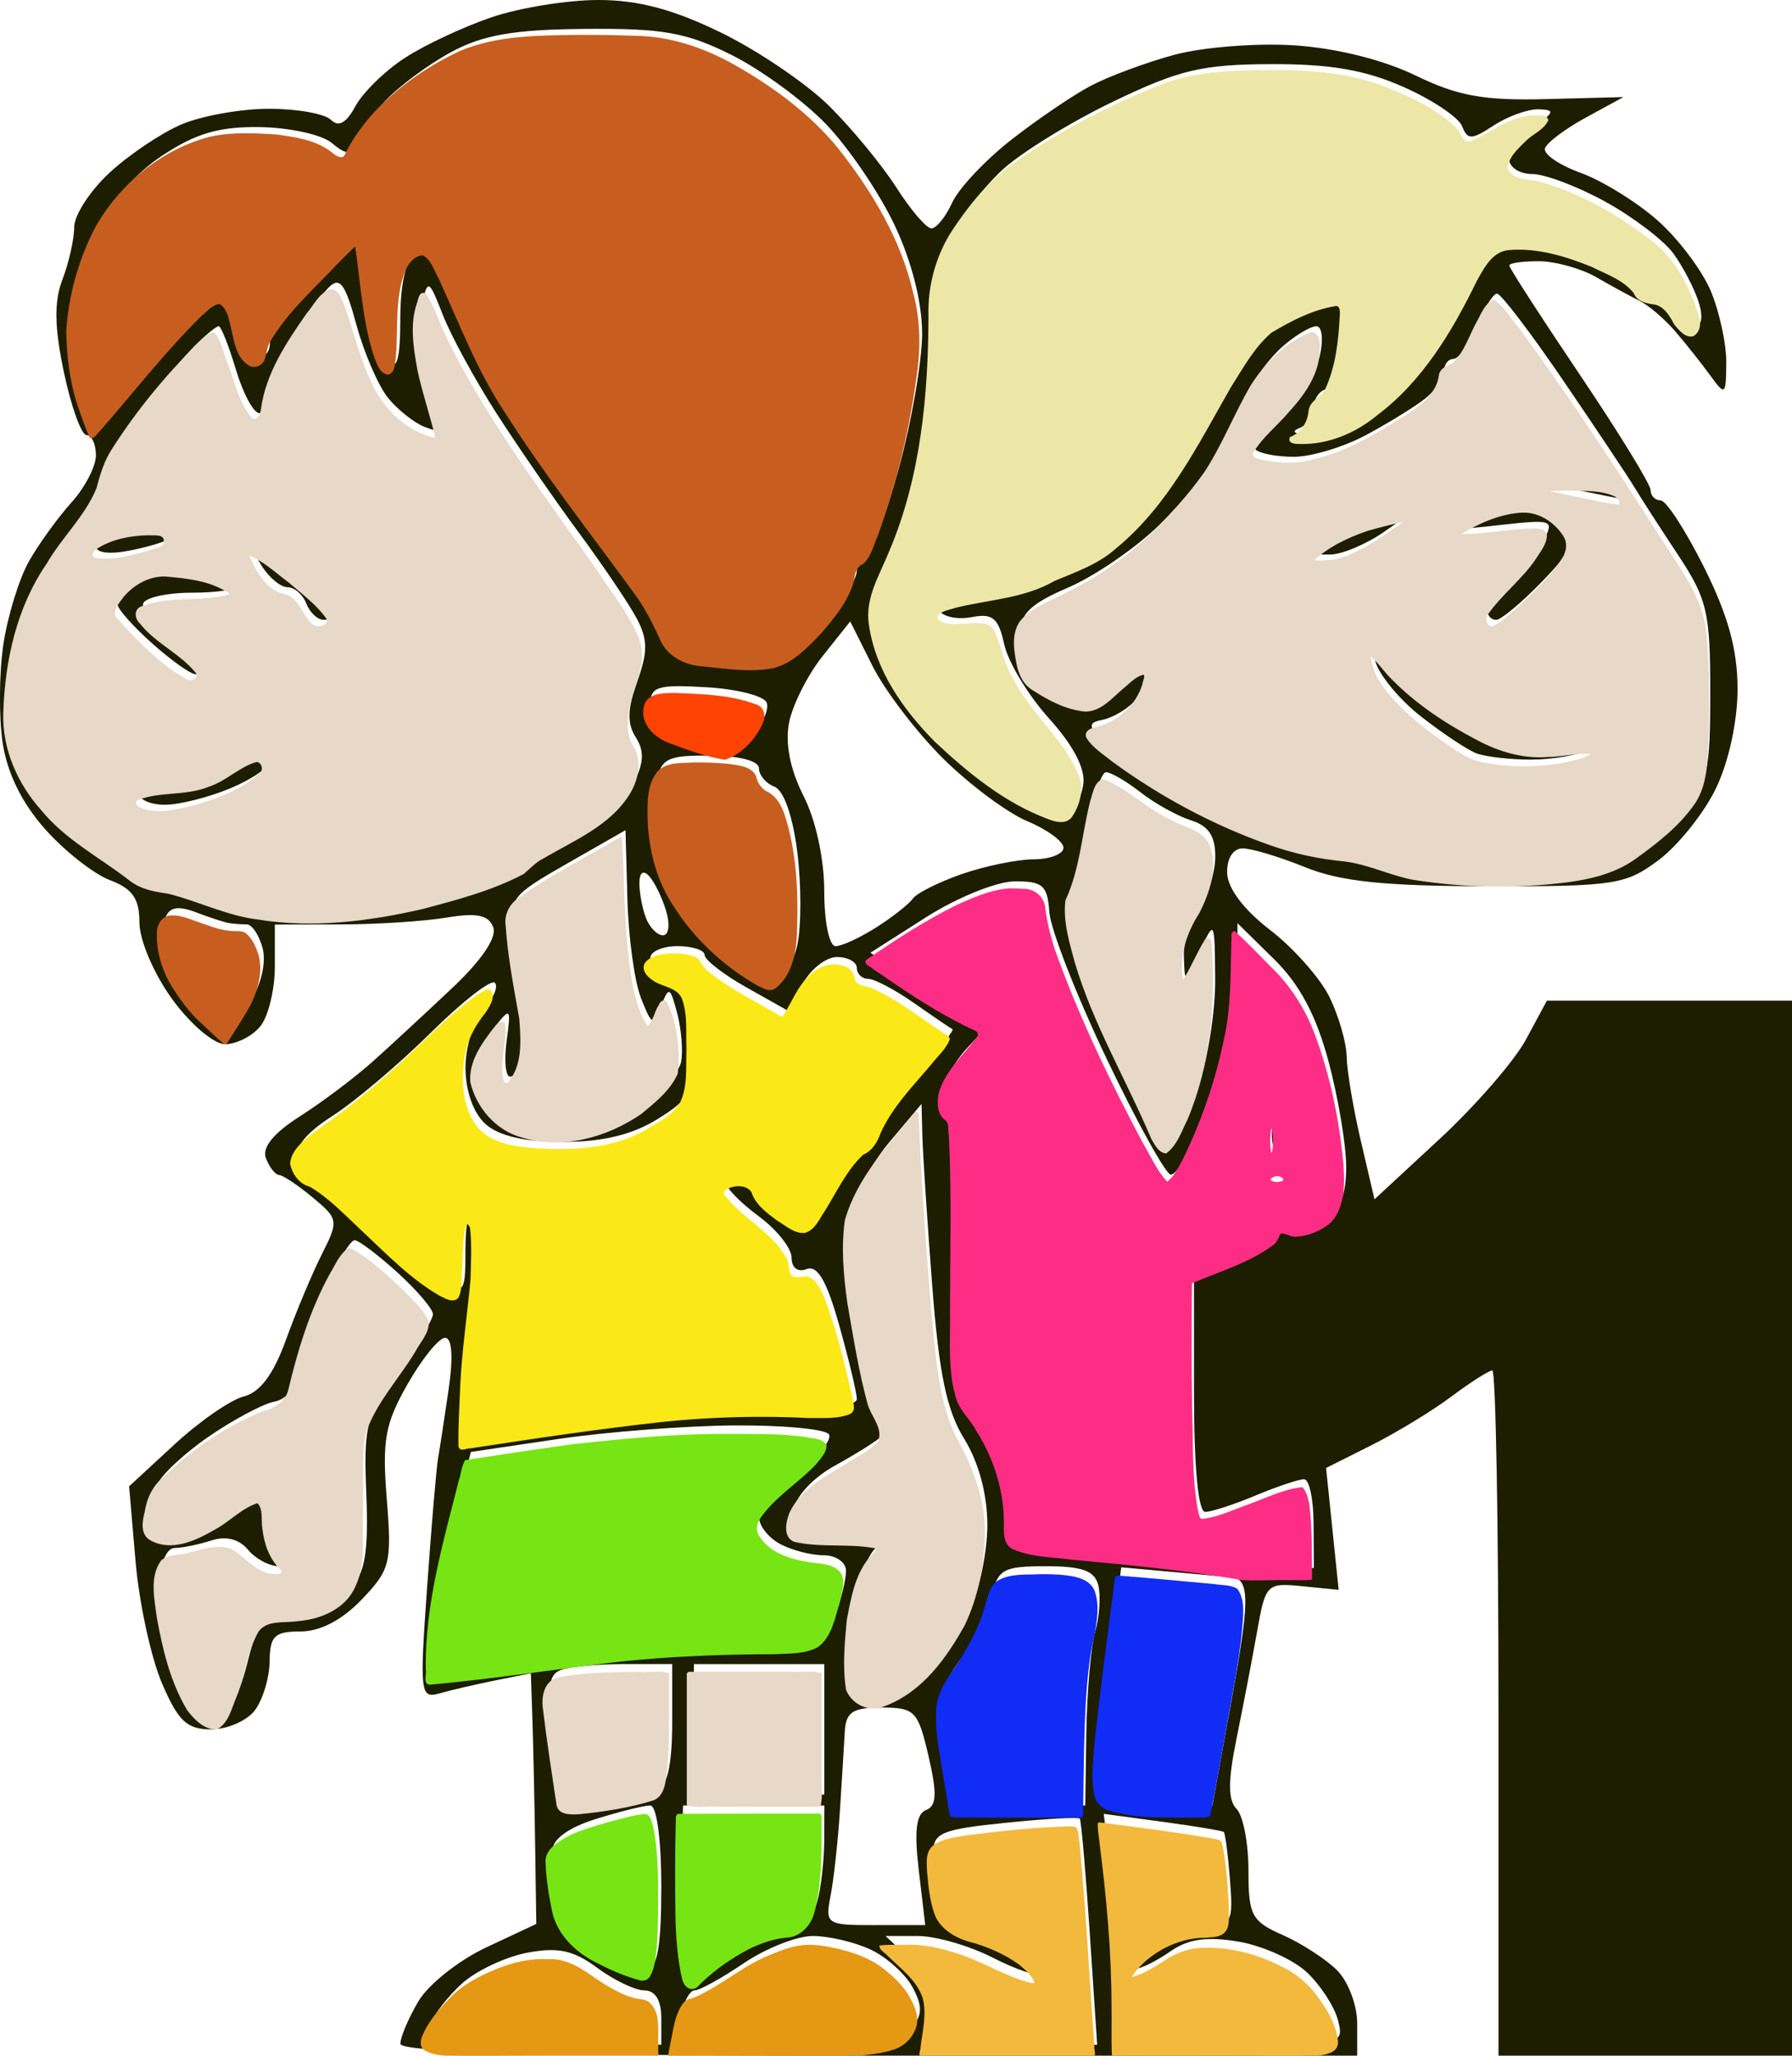 <?xml version="1.0" encoding="UTF-8" standalone="no"?>
<!-- Created with Inkscape (http://www.inkscape.org/) -->

<svg
   width="43.612mm"
   height="50.006mm"
   viewBox="0 0 43.612 50.006"
   version="1.1"
   id="svg5"
   xml:space="preserve"
   inkscape:version="1.2.1 (9c6d41e410, 2022-07-14)"
   sodipodi:docname="Mies en Moos 1.svg"
   xmlns:inkscape="http://www.inkscape.org/namespaces/inkscape"
   xmlns:sodipodi="http://sodipodi.sourceforge.net/DTD/sodipodi-0.dtd"
   xmlns="http://www.w3.org/2000/svg"
   xmlns:svg="http://www.w3.org/2000/svg"><sodipodi:namedview
     id="namedview7"
     pagecolor="#ffffff"
     bordercolor="#000000"
     borderopacity="0.25"
     inkscape:showpageshadow="2"
     inkscape:pageopacity="0.0"
     inkscape:pagecheckerboard="0"
     inkscape:deskcolor="#d1d1d1"
     inkscape:document-units="mm"
     showgrid="false"
     showguides="false"
     inkscape:zoom="0.71624579"
     inkscape:cx="34.206135"
     inkscape:cy="150.78623"
     inkscape:window-width="1920"
     inkscape:window-height="1009"
     inkscape:window-x="-8"
     inkscape:window-y="-8"
     inkscape:window-maximized="1"
     inkscape:current-layer="layer1"><sodipodi:guide
       position="-221.631,107.749"
       orientation="1,0"
       id="guide215"
       inkscape:locked="false" /></sodipodi:namedview><defs
     id="defs2" /><g
     inkscape:label="Laag 1"
     inkscape:groupmode="layer"
     id="layer1"
     transform="translate(-70.176,-109.09)"><g
       id="g953"
       transform="translate(163.963,-7.894)"><path
         style="fill:#1d1d00;stroke-width:1"
         d="m -72.401,166.99 c -8.263,0 -11.642,-0.084 -11.642,-0.29 0,-0.159 0.197,-0.624 0.439,-1.033 0.241,-0.409 0.985,-0.999 1.654,-1.312 l 1.215,-0.569 -0.028,-1.904 c -0.015,-1.047 -0.045,-2.419 -0.066,-3.049 l -0.038,-1.145 -0.86,0.173 c -0.473,0.095 -1.085,0.237 -1.359,0.315 -0.475,0.135 -0.49,0.008 -0.306,-2.583 0.106,-1.498 0.226,-2.911 0.267,-3.138 0.04,-0.227 0.156,-0.979 0.256,-1.67 0.116,-0.797 0.084,-1.257 -0.087,-1.257 -0.148,0 -0.558,0.506 -0.911,1.124 -0.549,0.963 -0.622,1.364 -0.507,2.795 0.125,1.559 0.084,1.723 -0.61,2.447 -0.478,0.499 -1.01,0.777 -1.488,0.777 -0.633,0 -0.746,0.108 -0.753,0.728 -0.005,0.4 -0.167,0.936 -0.36,1.191 -0.193,0.255 -0.672,0.463 -1.065,0.463 -0.587,0 -0.799,-0.199 -1.196,-1.124 -0.265,-0.618 -0.554,-1.949 -0.641,-2.956 l -0.158,-1.832 1.106,-1.021 c 0.608,-0.561 1.367,-1.086 1.686,-1.166 0.396,-0.099 0.723,-0.538 1.027,-1.381 0.246,-0.679 0.638,-1.614 0.872,-2.078 0.412,-0.816 0.405,-0.86 -0.221,-1.38 -0.355,-0.296 -0.723,-0.542 -0.816,-0.547 -0.094,-0.005 -0.239,-0.188 -0.323,-0.407 -0.101,-0.264 0.18,-0.61 0.832,-1.025 0.541,-0.345 1.342,-0.947 1.778,-1.339 0.437,-0.392 1.306,-1.196 1.933,-1.788 0.714,-0.674 1.083,-1.224 0.987,-1.471 -0.114,-0.297 -0.398,-0.355 -1.139,-0.232 -0.543,0.09 -1.705,0.165 -2.581,0.166 l -1.594,0.003 v 1.025 c 0,0.564 -0.161,1.219 -0.357,1.455 -0.196,0.237 -0.58,0.43 -0.852,0.43 -0.276,0 -0.846,-0.485 -1.291,-1.098 -0.445,-0.614 -0.795,-1.433 -0.795,-1.859 0,-0.584 -0.167,-0.824 -0.717,-1.033 -0.395,-0.15 -1.106,-0.709 -1.58,-1.242 -0.563,-0.633 -0.922,-1.363 -1.033,-2.102 -0.093,-0.623 -0.085,-1.698 0.018,-2.389 0.103,-0.691 0.385,-1.603 0.625,-2.027 0.241,-0.424 0.706,-1.066 1.033,-1.428 0.327,-0.362 0.595,-0.878 0.595,-1.148 0,-0.27 -0.103,-0.491 -0.228,-0.491 -0.126,0 -0.373,-0.685 -0.55,-1.521 -0.234,-1.11 -0.244,-1.723 -0.036,-2.266 0.157,-0.41 0.285,-0.982 0.285,-1.272 0,-0.29 0.387,-0.885 0.86,-1.323 0.473,-0.438 1.261,-0.967 1.752,-1.176 0.491,-0.209 1.449,-0.38 2.13,-0.38 0.681,0 1.359,0.121 1.508,0.27 0.184,0.184 0.373,0.078 0.593,-0.331 0.178,-0.33 0.716,-0.858 1.197,-1.172 0.481,-0.314 1.433,-0.76 2.115,-0.992 0.682,-0.232 1.852,-0.421 2.6,-0.421 0.972,0 1.824,0.226 2.99,0.795 0.897,0.437 2.082,1.241 2.632,1.786 0.55,0.545 1.286,1.438 1.634,1.983 0.348,0.546 0.732,0.992 0.852,0.992 0.12,0 0.347,-0.282 0.504,-0.626 0.157,-0.344 0.801,-1.03 1.432,-1.524 0.631,-0.494 1.504,-1.088 1.94,-1.318 0.437,-0.231 1.355,-0.571 2.04,-0.756 0.686,-0.185 1.995,-0.288 2.91,-0.229 1.02,0.066 2.163,0.349 2.953,0.732 1.032,0.501 1.665,0.615 3.175,0.576 l 1.886,-0.049 -0.912,0.497 c -0.502,0.273 -0.95,0.61 -0.996,0.749 -0.046,0.139 0.342,0.406 0.863,0.595 0.521,0.188 1.362,0.706 1.868,1.151 0.507,0.445 1.094,1.223 1.305,1.729 0.211,0.506 0.381,1.292 0.376,1.748 -0.008,0.791 -0.026,0.804 -0.393,0.298 -0.212,-0.291 -0.595,-0.773 -0.851,-1.071 -0.257,-0.298 -0.645,-0.63 -0.863,-0.738 -0.218,-0.108 -0.695,-0.368 -1.058,-0.578 -0.364,-0.21 -0.989,-0.384 -1.389,-0.387 -0.4,-0.002 -0.728,0.044 -0.728,0.103 0,0.059 0.774,1.256 1.72,2.661 0.946,1.405 1.72,2.666 1.72,2.804 0,0.137 0.11,0.249 0.244,0.249 0.134,0 0.61,0.733 1.058,1.63 0.585,1.171 0.814,2.004 0.814,2.959 0,0.788 -0.215,1.774 -0.528,2.421 -0.291,0.6 -0.916,1.382 -1.389,1.737 -0.806,0.605 -1.069,0.645 -4.168,0.64 -2.514,-0.004 -3.578,-0.115 -4.437,-0.463 -0.621,-0.252 -1.306,-0.458 -1.521,-0.458 -0.233,0 -0.387,0.241 -0.379,0.595 0.008,0.371 0.401,0.894 1.045,1.389 0.568,0.437 1.217,1.169 1.443,1.627 0.226,0.459 0.415,1.113 0.421,1.455 0.006,0.342 0.161,1.262 0.344,2.046 l 0.333,1.424 1.588,-1.47 c 0.873,-0.809 1.817,-1.896 2.098,-2.416 l 0.51,-0.946 h 2.983 2.983 v 12.832 12.832 h -3.572 -3.572 v -8.334 c 0,-4.584 -0.067,-8.334 -0.15,-8.334 -0.082,0 -0.529,0.284 -0.992,0.631 -0.463,0.347 -1.34,0.881 -1.948,1.186 l -1.106,0.555 0.153,1.482 0.153,1.482 -0.887,-0.088 c -0.862,-0.086 -0.893,-0.055 -1.098,1.102 -0.116,0.655 -0.342,1.828 -0.501,2.607 -0.209,1.026 -0.209,1.497 7.94e-4,1.707 0.159,0.159 0.29,0.832 0.29,1.495 0,1.098 0.074,1.238 0.834,1.574 0.458,0.203 1.054,0.589 1.323,0.858 0.269,0.269 0.489,0.847 0.489,1.283 v 0.794 z m -8.194,-0.265 h 2.902 v -0.661 c 0,-0.419 -0.149,-0.661 -0.408,-0.661 -0.224,0 -0.742,-0.247 -1.15,-0.549 -0.579,-0.428 -0.953,-0.509 -1.7,-0.369 -0.527,0.099 -1.242,0.435 -1.589,0.747 -0.347,0.312 -0.704,0.776 -0.794,1.031 -0.149,0.423 0.089,0.463 2.739,0.463 z m 5.949,0 c 2.112,0 2.783,-0.089 3.046,-0.406 0.264,-0.318 0.269,-0.533 0.022,-0.992 -0.173,-0.322 -0.631,-0.735 -1.019,-0.917 -0.387,-0.182 -1.021,-0.331 -1.408,-0.331 -0.387,0 -1.143,0.298 -1.679,0.661 -0.536,0.364 -1.075,0.661 -1.197,0.661 -0.122,0 -0.279,0.298 -0.348,0.661 l -0.126,0.661 z m 5.478,0 h 2.083 l -0.18,-2.712 c -0.099,-1.492 -0.209,-2.747 -0.243,-2.789 -0.035,-0.042 -0.852,0.004 -1.817,0.103 -1.553,0.159 -1.753,0.243 -1.749,0.738 0.002,0.307 0.072,0.814 0.156,1.126 0.09,0.335 0.441,0.631 0.856,0.724 0.387,0.087 0.934,0.336 1.214,0.555 0.28,0.219 0.451,0.456 0.379,0.528 -0.072,0.072 -0.595,-0.105 -1.161,-0.394 -0.567,-0.289 -1.385,-0.525 -1.818,-0.525 h -0.788 l 0.604,0.563 c 0.435,0.405 0.573,0.776 0.493,1.323 l -0.112,0.76 z m 5.341,0 c 2.724,0 2.752,-0.006 2.603,-0.595 -0.083,-0.327 -0.423,-0.852 -0.755,-1.165 -0.332,-0.313 -1.083,-0.65 -1.667,-0.749 -0.772,-0.13 -1.226,-0.065 -1.66,0.239 -0.329,0.23 -0.708,0.419 -0.844,0.419 -0.135,0 0.028,-0.238 0.364,-0.529 0.336,-0.291 0.927,-0.529 1.315,-0.529 0.665,0 0.7,-0.062 0.618,-1.106 -0.048,-0.608 -0.116,-1.13 -0.15,-1.161 -0.035,-0.03 -0.706,-0.142 -1.492,-0.248 l -1.43,-0.193 0.17,1.419 c 0.094,0.781 0.171,2.045 0.173,2.809 l 0.002,1.389 z m -12.841,-1.764 c 0.091,-0.128 0.489,-0.438 0.884,-0.69 0.395,-0.251 0.947,-0.457 1.226,-0.457 0.303,0 0.572,-0.24 0.667,-0.595 0.088,-0.327 0.161,-0.982 0.163,-1.455 l 0.004,-0.86 h -1.72 -1.72 l -0.026,0.86 c -0.014,0.473 -0.003,1.336 0.025,1.918 0.028,0.582 0.114,1.16 0.191,1.285 0.077,0.125 0.215,0.123 0.306,-0.006 z m -1.356,-0.107 c 0.237,0.013 0.331,-0.545 0.331,-1.966 0,-1.167 -0.111,-1.984 -0.269,-1.984 -0.148,0 -0.743,0.148 -1.323,0.329 -0.664,0.207 -1.054,0.489 -1.054,0.761 0,0.237 0.07,0.774 0.155,1.192 0.101,0.495 0.447,0.916 0.992,1.205 0.461,0.244 0.986,0.453 1.168,0.463 z m 5.534,-1.04 h 1.221 l -0.158,-1.335 c -0.113,-0.955 -0.063,-1.372 0.177,-1.464 0.259,-0.099 0.273,-0.397 0.061,-1.31 -0.256,-1.103 -0.332,-1.182 -1.14,-1.182 -0.712,0 -0.872,0.106 -0.899,0.595 -0.018,0.327 -0.071,1.191 -0.118,1.918 -0.047,0.728 -0.148,1.65 -0.225,2.051 -0.137,0.709 -0.109,0.728 1.08,0.728 z m -6.592,-3.051 c 0.546,-0.091 1.141,-0.211 1.323,-0.268 0.212,-0.066 0.331,-0.628 0.331,-1.567 v -1.464 h -1.169 c -0.643,0 -1.338,0.065 -1.544,0.144 -0.292,0.112 -0.33,0.419 -0.17,1.389 0.113,0.685 0.212,1.399 0.221,1.588 0.011,0.248 0.291,0.297 1.008,0.178 z m 10.14,0.141 h 1.567 l 0.026,-1.786 c 0.015,-0.982 0.112,-2.084 0.216,-2.447 0.105,-0.364 0.138,-0.87 0.075,-1.124 -0.088,-0.353 -0.39,-0.463 -1.27,-0.463 -1.042,0 -1.172,0.071 -1.327,0.728 -0.095,0.4 -0.43,1.085 -0.746,1.521 -0.504,0.698 -0.546,0.962 -0.342,2.183 l 0.232,1.389 h 1.567 z m 3.577,-0.004 1.084,0.004 0.478,-2.634 c 0.409,-2.25 0.413,-2.713 0.107,-2.906 -0.24,-0.152 0.02,-0.232 0.761,-0.234 l 1.124,-0.004 -0.008,-1.1 c -0.004,-0.582 -0.105,-1.058 -0.232,-1.058 -0.128,0 -0.66,0.179 -1.182,0.397 -0.522,0.218 -1.073,0.397 -1.223,0.397 -0.171,0 -0.273,-1.087 -0.273,-2.913 v -2.913 l 1.058,-0.423 c 0.582,-0.233 1.058,-0.537 1.058,-0.675 0,-0.138 0.117,-0.179 0.259,-0.091 0.143,0.088 0.5,0.031 0.794,-0.126 0.387,-0.207 0.535,-0.554 0.535,-1.252 0,-0.531 -0.194,-1.688 -0.431,-2.57 -0.3,-1.117 -0.702,-1.871 -1.323,-2.481 l -0.892,-0.877 -0.002,1.009 c -6.99e-4,0.555 -0.125,1.485 -0.276,2.067 -0.151,0.582 -0.466,1.505 -0.7,2.051 -0.234,0.546 -0.523,0.992 -0.642,0.992 -0.119,0 -0.821,-1.267 -1.561,-2.815 -0.739,-1.548 -1.368,-3.156 -1.397,-3.571 -0.045,-0.654 -0.16,-0.755 -0.846,-0.75 -0.437,0.003 -1.404,0.395 -2.151,0.871 l -1.357,0.865 0.96,0.65 c 0.528,0.357 1.186,0.742 1.463,0.854 0.486,0.198 0.484,0.225 -0.066,0.811 -0.313,0.333 -0.569,0.807 -0.569,1.052 0,0.245 0.089,0.446 0.198,0.445 0.109,-2.6e-4 0.162,1.501 0.117,3.335 -0.065,2.668 -0.003,3.423 0.312,3.771 0.217,0.239 0.538,0.792 0.713,1.229 0.175,0.436 0.302,1.106 0.281,1.489 -0.038,0.692 -0.024,0.697 2.544,0.923 1.88,0.165 4.09,0.511 3.203,0.484 l -0.25,0.161 -2.803,-0.254 -0.339,2.663 c -0.286,2.243 -0.282,2.699 0.025,2.894 0.2,0.127 0.852,0.233 1.448,0.235 z m 2.752,-15.342 c -0.194,0 -0.273,-0.079 -0.176,-0.176 0.097,-0.097 0.256,-0.097 0.353,0 0.097,0.097 0.018,0.176 -0.176,0.176 z m -0.089,-0.728 c -0.073,0.182 -0.133,0.033 -0.133,-0.331 0,-0.364 0.06,-0.513 0.133,-0.331 0.073,0.182 0.073,0.48 0,0.661 z m -12.611,15.809 h 1.587 v -1.587 -1.587 h -1.587 -1.587 v 1.587 1.587 z m -13.081,-1.862 c 0.154,0.006 0.433,-0.585 0.62,-1.313 0.32,-1.247 0.389,-1.323 1.2,-1.323 0.511,0 1.046,-0.205 1.317,-0.504 0.357,-0.394 0.441,-0.9 0.385,-2.315 -0.066,-1.673 -0.007,-1.899 0.775,-2.975 0.466,-0.64 0.847,-1.267 0.847,-1.393 0,-0.126 -0.387,-0.581 -0.86,-1.011 -0.473,-0.43 -0.944,-0.786 -1.046,-0.79 -0.102,-0.004 -0.427,0.537 -0.721,1.202 -0.294,0.665 -0.578,1.528 -0.63,1.918 -0.059,0.441 -0.286,0.746 -0.601,0.807 -0.278,0.054 -0.998,0.437 -1.6,0.851 -0.602,0.414 -1.168,0.945 -1.258,1.18 -0.09,0.235 -0.164,0.597 -0.164,0.803 0,0.218 0.262,0.375 0.626,0.375 0.344,0 0.929,-0.238 1.299,-0.529 0.37,-0.291 0.743,-0.529 0.829,-0.529 0.086,0 0.157,0.274 0.157,0.609 0,0.335 0.143,0.751 0.318,0.926 0.247,0.247 0.225,0.318 -0.1,0.318 -0.23,0 -0.568,-0.181 -0.752,-0.403 -0.215,-0.259 -0.534,-0.339 -0.892,-0.223 -0.307,0.099 -0.707,0.181 -0.889,0.182 -0.182,0.001 -0.33,0.31 -0.329,0.686 8.2e-4,0.376 0.13,1.146 0.287,1.71 0.157,0.565 0.424,1.185 0.594,1.379 0.17,0.194 0.435,0.357 0.589,0.362 z m 15.978,-0.519 c 0.253,0 0.759,-0.268 1.125,-0.595 0.366,-0.327 0.861,-1.001 1.099,-1.496 0.239,-0.495 0.434,-1.434 0.434,-2.085 0,-0.746 -0.208,-1.522 -0.562,-2.095 -0.428,-0.692 -0.615,-1.586 -0.78,-3.735 -0.12,-1.554 -0.227,-3.183 -0.239,-3.619 l -0.021,-0.794 -0.78,0.926 c -0.429,0.509 -0.852,1.294 -0.94,1.743 -0.088,0.449 -0.024,1.521 0.144,2.381 0.167,0.86 0.329,1.683 0.36,1.829 0.03,0.146 0.155,0.424 0.276,0.618 0.121,0.195 0.118,0.452 -0.007,0.571 -0.126,0.119 -0.645,0.446 -1.154,0.726 -0.535,0.294 -0.962,0.751 -1.011,1.083 -0.077,0.521 0.033,0.574 1.175,0.574 1.053,0 1.191,0.054 0.844,0.331 -0.229,0.182 -0.487,0.893 -0.574,1.581 -0.087,0.688 -0.089,1.432 -0.004,1.654 0.085,0.222 0.362,0.403 0.614,0.403 z m -9.711,-0.704 c 0.618,-0.068 1.921,-0.235 2.895,-0.372 0.974,-0.136 2.614,-0.248 3.645,-0.248 1.768,0 1.889,-0.038 2.132,-0.679 0.142,-0.373 0.258,-0.85 0.258,-1.058 0,-0.209 -0.246,-0.38 -0.547,-0.38 -0.301,0 -0.777,-0.123 -1.058,-0.274 -0.281,-0.151 -0.512,-0.442 -0.512,-0.648 0,-0.206 0.416,-0.691 0.923,-1.078 0.508,-0.387 0.858,-0.81 0.778,-0.94 -0.08,-0.129 -1.121,-0.227 -2.313,-0.218 -1.192,0.009 -3.12,0.158 -4.284,0.331 l -2.117,0.314 -0.445,1.72 c -0.245,0.946 -0.453,2.155 -0.463,2.687 l -0.018,0.967 z m 0.661,-5.746 c 0.546,-0.087 2.004,-0.289 3.241,-0.45 1.237,-0.161 2.934,-0.244 3.77,-0.185 0.907,0.064 1.521,2.4e-4 1.521,-0.157 0,-0.145 -0.192,-0.948 -0.426,-1.783 -0.304,-1.084 -0.531,-1.479 -0.794,-1.378 -0.218,0.084 -0.368,-0.029 -0.368,-0.276 0,-0.23 -0.357,-0.681 -0.794,-1.004 -0.437,-0.323 -0.794,-0.684 -0.794,-0.802 0,-0.118 0.179,-0.215 0.397,-0.215 0.218,0 0.397,0.105 0.397,0.234 0,0.129 0.291,0.425 0.647,0.658 0.633,0.415 0.659,0.402 1.239,-0.631 0.326,-0.58 0.682,-1.055 0.791,-1.055 0.109,0 0.265,-0.211 0.347,-0.469 0.082,-0.258 0.513,-0.867 0.957,-1.354 0.445,-0.487 0.773,-0.901 0.729,-0.921 -0.044,-0.02 -0.462,-0.304 -0.929,-0.631 -0.467,-0.327 -0.973,-0.594 -1.124,-0.594 -0.151,0 -0.275,-0.119 -0.275,-0.265 0,-0.146 -0.218,-0.265 -0.484,-0.265 -0.266,0 -0.642,0.295 -0.835,0.655 l -0.351,0.655 -1.017,-0.572 c -0.559,-0.314 -1.017,-0.669 -1.017,-0.787 0,-0.119 -0.298,-0.216 -0.661,-0.216 -0.364,0 -0.661,0.13 -0.661,0.289 0,0.159 0.238,0.352 0.529,0.428 0.445,0.116 0.529,0.361 0.529,1.541 0,1.307 -0.061,1.44 -0.891,1.954 -0.609,0.377 -1.335,0.551 -2.294,0.551 -0.934,0 -1.565,-0.146 -1.887,-0.438 -0.294,-0.266 -0.484,-0.803 -0.484,-1.368 0,-0.512 0.198,-1.149 0.439,-1.416 0.242,-0.267 0.365,-0.559 0.275,-0.65 -0.09,-0.09 -0.794,0.459 -1.564,1.22 -0.77,0.762 -1.842,1.669 -2.384,2.017 -0.651,0.418 -0.933,0.767 -0.832,1.03 0.084,0.219 0.256,0.398 0.382,0.398 0.126,0 0.752,0.523 1.392,1.163 0.639,0.639 1.416,1.298 1.727,1.465 0.535,0.286 0.564,0.243 0.564,-0.819 0,-0.652 0.096,-1.015 0.23,-0.869 0.127,0.138 0.137,0.966 0.022,1.839 -0.114,0.873 -0.218,2.047 -0.23,2.609 l -0.022,1.021 z m 16.145,-7.044 c 0.121,0 0.423,-0.566 0.671,-1.257 0.248,-0.691 0.444,-1.912 0.437,-2.712 -0.013,-1.446 -0.015,-1.45 -0.377,-0.661 -0.362,0.791 -0.364,0.792 -0.385,0.117 -0.012,-0.372 0.153,-0.908 0.367,-1.191 0.214,-0.282 0.392,-0.833 0.397,-1.223 0.006,-0.509 -0.16,-0.763 -0.587,-0.896 -0.327,-0.103 -0.879,-0.408 -1.226,-0.679 -0.347,-0.271 -0.727,-0.493 -0.844,-0.493 -0.117,0 -0.295,0.566 -0.395,1.257 -0.1,0.691 -0.281,1.382 -0.403,1.536 -0.122,0.155 -0.052,0.841 0.158,1.537 0.208,0.692 0.668,1.816 1.022,2.499 0.354,0.682 0.711,1.449 0.793,1.704 0.082,0.255 0.249,0.463 0.37,0.463 z m -14.795,-0.265 c 0.623,0 1.368,-0.235 1.916,-0.605 0.493,-0.333 0.938,-0.818 0.989,-1.079 0.05,-0.261 0.008,-0.793 -0.095,-1.181 -0.171,-0.651 -0.202,-0.665 -0.391,-0.178 -0.191,0.492 -0.225,0.479 -0.49,-0.192 -0.157,-0.396 -0.305,-1.478 -0.331,-2.403 l -0.046,-1.682 -1.426,0.815 c -1.371,0.783 -1.421,0.851 -1.287,1.741 0.077,0.509 0.204,1.265 0.283,1.679 0.079,0.414 0.071,0.98 -0.017,1.257 -0.088,0.277 -0.25,0.504 -0.361,0.504 -0.111,0 -0.149,-0.387 -0.086,-0.86 0.11,-0.824 0.098,-0.838 -0.302,-0.331 -0.229,0.291 -0.421,0.738 -0.425,0.992 -0.005,0.255 0.23,0.701 0.521,0.992 0.346,0.346 0.882,0.529 1.548,0.529 z m -7.592,-3.117 c 0.274,-0.433 0.404,-0.981 0.314,-1.325 -0.084,-0.322 -0.258,-0.586 -0.387,-0.586 -0.129,0 -0.323,-0.014 -0.432,-0.032 -0.109,-0.017 -0.471,-0.135 -0.803,-0.262 -0.428,-0.163 -0.644,-0.128 -0.738,0.118 -0.074,0.192 -0.017,0.655 0.126,1.03 0.143,0.375 0.528,0.932 0.856,1.238 l 0.597,0.556 z m 12.77,-0.587 c 0.206,0 0.456,-0.37 0.555,-0.821 0.099,-0.452 0.099,-1.471 -6.5e-5,-2.265 -0.108,-0.868 -0.33,-1.502 -0.556,-1.588 -0.207,-0.079 -0.376,-0.28 -0.377,-0.447 -5.03e-4,-0.181 -0.477,-0.305 -1.183,-0.309 -1.071,-0.006 -1.196,0.06 -1.339,0.708 -0.086,0.393 -0.01,1.204 0.169,1.802 0.196,0.653 0.731,1.454 1.34,2.004 0.558,0.504 1.183,0.916 1.389,0.916 z m 1.485,-0.794 c 0.151,0 0.597,-0.206 0.992,-0.457 0.395,-0.251 0.795,-0.566 0.89,-0.7 0.094,-0.133 0.63,-0.402 1.191,-0.597 0.561,-0.195 1.347,-0.357 1.747,-0.359 0.4,-0.002 0.728,-0.129 0.728,-0.282 0,-0.153 -0.396,-0.444 -0.881,-0.646 -0.485,-0.202 -1.407,-0.89 -2.051,-1.527 -0.643,-0.638 -1.414,-1.648 -1.714,-2.246 l -0.544,-1.086 -0.67,0.841 c -0.369,0.463 -0.737,1.196 -0.82,1.629 -0.096,0.507 0.03,1.139 0.354,1.775 0.298,0.585 0.504,1.532 0.504,2.321 0,0.743 0.121,1.333 0.274,1.333 z m -4.197,-0.265 c 0.14,0 0.174,-0.266 0.074,-0.595 -0.099,-0.327 -0.286,-0.708 -0.415,-0.847 -0.144,-0.154 -0.235,-0.085 -0.235,0.177 0,0.235 0.072,0.616 0.161,0.847 0.088,0.23 0.275,0.419 0.415,0.419 z m -8.422,-0.54 c 0.851,0.006 2.369,-0.239 3.373,-0.545 1.005,-0.305 1.828,-0.633 1.83,-0.728 0.002,-0.095 0.487,-0.405 1.079,-0.688 0.592,-0.284 1.231,-0.819 1.42,-1.191 0.255,-0.5 0.269,-0.792 0.055,-1.126 -0.213,-0.331 -0.203,-0.691 0.036,-1.352 0.26,-0.718 0.258,-1.029 -0.009,-1.533 -0.184,-0.348 -0.818,-1.287 -1.409,-2.088 -0.591,-0.8 -1.495,-2.11 -2.009,-2.91 -0.514,-0.8 -1.097,-1.868 -1.296,-2.373 -0.352,-0.893 -0.366,-0.901 -0.527,-0.265 -0.091,0.359 -0.007,1.189 0.186,1.844 0.193,0.655 0.352,1.217 0.353,1.248 0.002,0.032 -0.205,-0.022 -0.46,-0.119 -0.255,-0.098 -0.656,-0.416 -0.893,-0.707 -0.236,-0.292 -0.583,-1.091 -0.769,-1.776 -0.274,-1.007 -0.404,-1.182 -0.675,-0.91 -0.185,0.185 -0.582,0.74 -0.883,1.234 -0.301,0.494 -0.548,1.107 -0.549,1.361 -5.56e-4,0.255 -0.115,0.463 -0.255,0.463 -0.14,0 -0.397,-0.476 -0.571,-1.058 -0.174,-0.582 -0.363,-1.058 -0.419,-1.058 -0.056,0 -0.311,0.208 -0.568,0.463 -0.257,0.255 -0.847,0.956 -1.312,1.559 -0.465,0.603 -0.845,1.278 -0.845,1.501 0,0.223 -0.281,0.741 -0.624,1.153 -0.343,0.411 -0.83,1.148 -1.081,1.638 -0.251,0.489 -0.514,1.501 -0.584,2.249 -0.096,1.022 -0.002,1.589 0.38,2.285 0.279,0.509 0.912,1.192 1.407,1.517 0.495,0.325 1.043,0.712 1.219,0.86 0.176,0.148 0.49,0.269 0.697,0.269 0.208,0 0.778,0.174 1.268,0.387 0.49,0.213 1.586,0.391 2.437,0.397 z m -3.695,-2.635 c -0.346,0 -0.629,-0.119 -0.629,-0.265 0,-0.146 0.394,-0.265 0.875,-0.265 0.482,0 1.107,-0.175 1.389,-0.388 0.282,-0.214 0.603,-0.392 0.712,-0.397 0.109,-0.005 0.198,0.109 0.198,0.253 0,0.144 -0.431,0.441 -0.958,0.661 -0.527,0.22 -1.241,0.4 -1.587,0.4 z m 0.741,-3.175 c -0.119,0 -0.596,-0.338 -1.058,-0.751 -0.463,-0.413 -0.841,-0.838 -0.841,-0.945 0,-0.107 0.17,-0.364 0.378,-0.572 0.208,-0.208 0.595,-0.376 0.86,-0.374 0.265,0.002 0.75,0.075 1.077,0.163 0.327,0.088 0.595,0.235 0.596,0.327 1.88e-4,0.092 -0.495,0.168 -1.1,0.168 -0.605,0 -1.141,0.119 -1.19,0.265 -0.049,0.146 0.267,0.503 0.703,0.794 0.436,0.291 0.793,0.618 0.793,0.728 4.23e-4,0.109 -0.097,0.198 -0.216,0.198 z m 3.119,-1.323 c -0.15,0 -0.341,-0.179 -0.425,-0.397 -0.084,-0.218 -0.29,-0.397 -0.457,-0.397 -0.168,0 -0.454,-0.238 -0.635,-0.529 -0.182,-0.291 -0.264,-0.529 -0.182,-0.529 0.082,0 0.559,0.327 1.061,0.728 0.502,0.4 0.912,0.817 0.912,0.926 4e-6,0.109 -0.123,0.198 -0.273,0.198 z m -4.707,-1.689 c -0.516,0.103 -0.841,0.061 -0.841,-0.109 0,-0.152 0.366,-0.357 0.813,-0.455 0.447,-0.098 0.884,-0.108 0.97,-0.021 0.087,0.087 0.099,0.216 0.028,0.287 -0.071,0.071 -0.508,0.205 -0.97,0.298 z m 33.54,7.909 c 1.294,-0.016 2.28,-0.175 2.794,-0.451 0.437,-0.235 1.091,-0.745 1.455,-1.134 0.594,-0.635 0.661,-0.929 0.661,-2.869 0,-1.956 -0.075,-2.275 -0.788,-3.352 -0.434,-0.655 -0.91,-1.393 -1.058,-1.64 -0.148,-0.247 -0.923,-1.408 -1.721,-2.58 -0.798,-1.172 -1.528,-2.13 -1.622,-2.13 -0.094,0 -0.318,0.357 -0.499,0.794 -0.181,0.437 -0.433,0.794 -0.561,0.794 -0.128,0 -0.232,0.136 -0.232,0.302 0,0.166 -0.208,0.466 -0.463,0.667 -0.255,0.201 -0.905,0.601 -1.445,0.889 -0.54,0.288 -1.324,0.523 -1.742,0.523 -0.418,0 -0.84,-0.08 -0.938,-0.178 -0.098,-0.098 0.176,-0.485 0.609,-0.86 0.433,-0.375 0.863,-1.009 0.956,-1.41 0.094,-0.404 0.057,-0.728 -0.083,-0.728 -0.139,0 -0.505,0.218 -0.812,0.485 -0.308,0.267 -0.689,0.773 -0.848,1.124 -0.159,0.352 -0.48,0.996 -0.714,1.433 -0.234,0.437 -0.891,1.248 -1.459,1.803 -0.569,0.555 -1.562,1.235 -2.207,1.512 -0.902,0.386 -1.172,0.642 -1.169,1.107 0.002,0.333 0.094,0.746 0.204,0.919 0.11,0.173 0.531,0.44 0.935,0.594 0.635,0.242 0.824,0.191 1.384,-0.368 0.357,-0.357 0.648,-0.498 0.648,-0.314 0,0.184 -0.149,0.526 -0.331,0.759 -0.182,0.234 -0.569,0.47 -0.86,0.526 -0.438,0.083 -0.312,0.256 0.728,1 0.692,0.494 1.932,1.173 2.757,1.509 0.825,0.336 1.807,0.615 2.182,0.622 0.375,0.007 1.033,0.161 1.461,0.344 0.428,0.183 1.678,0.321 2.778,0.308 z m 0.545,-2.82 c -0.509,-0.001 -1.105,-0.07 -1.323,-0.152 -0.218,-0.082 -0.829,-0.488 -1.357,-0.902 -0.528,-0.414 -1.028,-1.022 -1.11,-1.351 -0.141,-0.564 -0.117,-0.558 0.431,0.104 0.319,0.386 1.143,1.013 1.83,1.393 0.992,0.548 1.483,0.662 2.381,0.55 0.828,-0.103 0.99,-0.074 0.603,0.109 -0.291,0.138 -0.946,0.249 -1.455,0.248 z m -0.846,-3.4 c -0.117,0 -0.213,-0.101 -0.213,-0.224 0,-0.123 0.249,-0.449 0.554,-0.725 0.305,-0.276 0.675,-0.728 0.823,-1.005 0.252,-0.471 0.186,-0.494 -1.014,-0.359 -1.256,0.142 -1.268,0.136 -0.543,-0.243 0.407,-0.213 0.989,-0.351 1.294,-0.305 0.304,0.045 0.681,0.287 0.838,0.538 0.231,0.369 0.114,0.632 -0.62,1.389 -0.498,0.514 -1.001,0.934 -1.118,0.934 z m -4.042,-1.589 c -0.509,0.002 -0.509,-0.007 0.022,-0.379 0.299,-0.209 0.891,-0.458 1.316,-0.553 l 0.772,-0.173 -0.794,0.552 c -0.437,0.303 -1.029,0.552 -1.316,0.553 z m 7.086,-1.356 c -0.118,-0.019 -0.631,-0.123 -1.14,-0.23 l -0.926,-0.195 0.977,-0.035 c 0.537,-0.019 1.05,0.084 1.14,0.23 0.09,0.146 0.067,0.249 -0.051,0.23 z m -13.443,7.605 c 0.146,-0.039 0.303,-0.335 0.351,-0.657 0.056,-0.38 -0.238,-0.945 -0.832,-1.603 -0.505,-0.559 -0.996,-1.37 -1.091,-1.801 -0.142,-0.647 -0.281,-0.764 -0.79,-0.666 -0.34,0.065 -0.694,-0.005 -0.786,-0.154 -0.102,-0.165 0.331,-0.345 1.093,-0.455 0.694,-0.1 1.381,-0.272 1.526,-0.381 0.146,-0.109 0.551,-0.287 0.902,-0.395 0.351,-0.108 1.034,-0.628 1.52,-1.157 0.485,-0.529 1.266,-1.709 1.736,-2.622 0.469,-0.914 1.095,-1.819 1.391,-2.012 0.295,-0.193 0.823,-0.441 1.171,-0.552 0.617,-0.195 0.63,-0.169 0.48,0.948 -0.085,0.632 -0.281,1.191 -0.436,1.243 -0.155,0.052 -0.282,0.253 -0.282,0.447 0,0.194 -0.149,0.413 -0.331,0.486 -0.204,0.082 -0.16,0.141 0.115,0.154 0.245,0.011 0.724,-0.085 1.064,-0.214 0.34,-0.129 1.01,-0.635 1.489,-1.124 0.479,-0.489 1.13,-1.455 1.448,-2.146 0.496,-1.081 0.685,-1.257 1.35,-1.257 0.425,0 1.229,0.202 1.787,0.448 0.558,0.246 1.015,0.544 1.015,0.661 0,0.118 0.166,0.214 0.369,0.214 0.203,0 0.437,0.179 0.521,0.397 0.084,0.218 0.283,0.397 0.443,0.397 0.181,0 0.22,-0.225 0.102,-0.595 -0.104,-0.327 -0.38,-0.857 -0.613,-1.177 -0.234,-0.32 -0.977,-0.885 -1.651,-1.257 -0.675,-0.372 -1.478,-0.676 -1.786,-0.676 -0.308,0 -0.56,-0.164 -0.56,-0.365 0,-0.201 0.268,-0.551 0.595,-0.78 0.51,-0.356 0.528,-0.417 0.123,-0.429 -0.26,-0.008 -0.751,0.169 -1.093,0.393 -0.54,0.354 -0.639,0.356 -0.769,0.019 -0.082,-0.213 -0.721,-0.642 -1.421,-0.953 -0.936,-0.416 -1.79,-0.564 -3.233,-0.558 -1.678,0.007 -2.231,0.138 -3.836,0.91 -1.032,0.496 -2.247,1.244 -2.7,1.663 -0.453,0.418 -1.027,1.158 -1.275,1.643 -0.248,0.485 -0.417,1.259 -0.375,1.72 0.042,0.461 -0.022,1.668 -0.141,2.682 -0.119,1.014 -0.499,2.427 -0.843,3.141 -0.562,1.165 -0.593,1.404 -0.303,2.343 0.177,0.576 0.798,1.514 1.38,2.086 0.582,0.572 1.475,1.27 1.984,1.552 0.509,0.281 1.045,0.48 1.191,0.441 z m -8.287,-1.512 c 0.099,0.015 0.372,-0.165 0.607,-0.401 0.235,-0.235 0.383,-0.563 0.329,-0.728 -0.054,-0.165 -0.714,-0.336 -1.467,-0.38 -1.198,-0.07 -1.368,-0.017 -1.368,0.425 0,0.336 0.287,0.597 0.86,0.781 0.473,0.152 0.941,0.288 1.039,0.303 z m 0.821,-2.18 c 0.512,0.006 0.975,-0.264 1.521,-0.886 0.432,-0.492 0.786,-1.069 0.786,-1.282 0,-0.213 0.1,-0.388 0.223,-0.388 0.123,0 0.48,-0.937 0.794,-2.082 0.314,-1.145 0.571,-2.63 0.571,-3.3 0,-0.755 -0.255,-1.757 -0.673,-2.639 -0.37,-0.781 -1.122,-1.886 -1.67,-2.455 -0.549,-0.569 -1.585,-1.326 -2.304,-1.683 -1.094,-0.544 -1.672,-0.646 -3.555,-0.629 -1.737,0.016 -2.479,0.144 -3.259,0.564 -0.555,0.299 -1.287,0.843 -1.626,1.209 -0.339,0.366 -0.669,0.821 -0.733,1.012 -0.095,0.283 -0.197,0.28 -0.554,-0.015 -0.241,-0.199 -1.024,-0.37 -1.74,-0.381 -0.992,-0.015 -1.558,0.15 -2.376,0.691 -0.682,0.451 -1.27,1.141 -1.61,1.888 -0.295,0.647 -0.536,1.652 -0.536,2.233 0,0.581 0.128,1.391 0.285,1.8 l 0.285,0.745 0.668,-0.794 c 0.368,-0.437 1.003,-1.181 1.412,-1.654 0.409,-0.473 0.865,-0.86 1.014,-0.86 0.148,0 0.307,0.318 0.353,0.707 0.046,0.389 0.233,0.756 0.414,0.816 0.182,0.06 0.331,-0.08 0.331,-0.31 0,-0.23 0.506,-0.925 1.124,-1.543 l 1.124,-1.124 0.173,1.416 c 0.095,0.779 0.303,1.547 0.463,1.707 0.21,0.21 0.29,-0.079 0.29,-1.053 0,-0.859 0.14,-1.46 0.389,-1.666 0.324,-0.269 0.461,-0.153 0.823,0.695 0.239,0.56 0.629,1.428 0.868,1.93 0.239,0.502 0.996,1.692 1.683,2.646 0.687,0.954 1.52,2.078 1.852,2.498 0.332,0.42 0.7,1.038 0.818,1.373 0.136,0.386 0.476,0.645 0.926,0.708 0.391,0.054 1.042,0.103 1.447,0.108 z"
         id="path849"
         sodipodi:nodetypes="cssscsscssssssssssssssscssssscssssssccsssssssssssssscssssssssssssssssscsscssssscsssscsssssssscsscsscscsscccccccssssccccsssssssccscssscsssscsssssscsccsscssssssscssccscssssssssscsscscsssscccsssccssssssssccsssssssscscscsssssccssssssscccccssccssssscsssssssccssssscscsssssssssssccssccsssssssscccccccccsssssssscsssssssssssssscsssssssssssscssssssssssscsssssssssssscscsscscssssssssssssssssssssscssssssssssssssssssssssccsssssscsssssssssssssssscssssssssssssssssssscsssssscsssssssscsssscssssssssssssssssssssssssssssssssssssssssccsssssssssscsssssssscsssssssssssssssssscsssssssssssssssscssssssssssssssssscssscssssssscssssssssssscscssscsccscccsssscsssssssscscscsssssssssssssscssscssssssssscccssssscssssssssscsssscsssscssssssscssssssssssss" /><path
         style="fill:#c75e1f;fill-opacity:1;stroke:#c75e1f;stroke-width:0.189;stroke-opacity:1;paint-order:markers stroke fill"
         d="m -290.225,511.533 c -1.08,0.084 -2.398,-0.071 -3.222,0.784 -0.992,1.193 -0.909,2.876 -0.9,4.339 0.106,2.781 0.801,5.583 2.365,7.915 1.883,2.991 4.553,5.471 7.611,7.23 0.509,0.233 1.144,0.702 1.676,0.251 1.363,-1.094 1.762,-2.958 1.866,-4.619 0.151,-3.734 0.053,-7.565 -1.112,-11.149 -0.291,-0.878 -0.785,-1.77 -1.681,-2.142 -0.511,-0.332 -0.844,-0.869 -0.962,-1.458 -0.477,-0.856 -1.615,-0.892 -2.475,-1.024 -1.051,-0.103 -2.11,-0.136 -3.165,-0.127 z"
         id="path874"
         transform="scale(0.265)" /><path
         style="fill:#c75e1f;fill-opacity:1;stroke:#c75e1f;stroke-width:0.189;stroke-opacity:1;paint-order:markers stroke fill"
         d="m -300.834,444.745 c -3.598,0.054 -7.335,0.041 -10.717,1.43 -2.914,1.342 -5.613,3.207 -7.831,5.53 -1.106,1.209 -2.093,2.537 -2.802,4.017 -0.273,0.528 -0.924,0.114 -1.239,-0.152 -1.403,-1.158 -3.291,-1.431 -5.034,-1.674 -2.016,-0.132 -4.078,-0.245 -6.067,0.175 -4.477,1.131 -8.308,4.31 -10.566,8.299 -1.517,2.933 -2.443,6.194 -2.645,9.491 0.037,2.162 0.286,4.346 0.916,6.419 0.391,1.107 0.737,2.243 1.238,3.303 0.358,0.029 0.545,-0.473 0.807,-0.663 3.074,-3.531 5.966,-7.236 9.294,-10.533 0.521,-0.421 1.033,-1.062 1.742,-1.129 0.753,0.4 0.907,1.367 1.095,2.122 0.314,1.231 0.43,2.783 1.611,3.532 0.526,0.315 1.228,-0.002 1.364,-0.598 0.192,-0.559 0.196,-1.185 0.563,-1.676 1.62,-2.702 4.027,-4.796 6.165,-7.073 0.564,-0.566 1.12,-1.141 1.707,-1.684 0.537,3.447 0.666,6.999 1.782,10.331 0.235,0.57 0.457,1.426 1.163,1.538 0.578,-0.125 0.518,-0.922 0.616,-1.369 0.275,-2.73 -0.141,-5.614 0.936,-8.206 0.298,-0.666 0.905,-1.385 1.69,-1.373 0.788,0.402 1.049,1.363 1.461,2.088 1.917,4.147 3.529,8.469 6.068,12.296 3.657,5.757 7.871,11.131 11.886,16.632 1.053,1.402 1.814,2.981 2.54,4.565 0.718,1.363 2.244,2.064 3.732,2.145 2.143,0.214 4.338,0.578 6.477,0.156 1.773,-0.462 3.085,-1.871 4.309,-3.152 1.226,-1.427 2.494,-2.948 3.004,-4.795 0.053,-0.614 0.223,-1.345 0.868,-1.585 0.745,-0.682 0.942,-1.754 1.347,-2.644 1.757,-4.882 2.947,-9.97 3.608,-15.114 0.306,-2.345 0.222,-4.743 -0.392,-7.033 -1.125,-4.914 -3.785,-9.316 -6.875,-13.239 -2.595,-3.169 -5.955,-5.64 -9.502,-7.647 -2.778,-1.563 -5.893,-2.616 -9.104,-2.646 -1.737,-0.07 -3.476,-0.083 -5.214,-0.084 z"
         id="path876"
         transform="scale(0.265)" /><path
         style="fill:#fe4302;fill-opacity:1;stroke:#fe4302;stroke-width:0.189;stroke-opacity:1;paint-order:markers stroke fill"
         d="m -292.147,505.155 c -0.911,0.009 -2.334,0.043 -2.545,1.184 -0.348,1.488 0.916,2.713 2.194,3.206 1.679,0.628 3.399,1.266 5.166,1.554 1.506,-0.529 2.718,-1.822 3.371,-3.258 0.294,-0.588 0.18,-1.439 -0.545,-1.639 -2.347,-0.892 -4.916,-0.944 -7.397,-1.048 l -0.126,5.1e-4 z"
         id="path878"
         transform="scale(0.265)" /><path
         style="fill:#c75e1f;fill-opacity:1;stroke:#c75e1f;stroke-width:0.189;stroke-opacity:1;paint-order:markers stroke fill"
         d="m -338.122,525.577 c -0.752,-0.032 -1.3,0.73 -1.283,1.432 -0.086,1.851 0.515,3.69 1.529,5.226 0.726,1.141 1.555,2.227 2.572,3.127 0.664,0.622 1.316,1.26 2.009,1.849 0.228,-2.2e-4 0.277,-0.322 0.419,-0.46 0.675,-1.082 1.395,-2.141 1.983,-3.274 0.625,-1.342 1.025,-2.902 0.626,-4.367 -0.247,-0.735 -0.565,-1.524 -1.224,-1.983 -0.431,-0.19 -0.921,-0.06 -1.37,-0.144 -1.07,-0.095 -2.064,-0.544 -3.075,-0.876 -0.706,-0.247 -1.421,-0.565 -2.185,-0.531 z"
         id="path880"
         transform="scale(0.265)" /><path
         style="fill:#e7d8c7;fill-opacity:1;stroke:#e7d8c7;stroke-width:0.189;stroke-opacity:1;paint-order:markers stroke fill"
         d="m -216.805,469.083 c -0.713,0.376 -1.003,1.238 -1.383,1.905 -0.737,1.328 -1.183,2.917 -2.348,3.943 -0.507,0.161 -1.09,0.433 -1.148,1.039 -0.231,1.58 -1.575,2.697 -2.839,3.517 -2.703,1.678 -5.446,3.437 -8.583,4.18 -1.676,0.507 -3.517,0.43 -5.192,0.019 -0.337,-0.078 -0.866,-0.303 -0.591,-0.735 0.856,-1.452 2.236,-2.5 3.311,-3.782 1.439,-1.585 2.828,-3.517 2.761,-5.761 0.031,-0.501 -0.007,-1.265 -0.615,-1.389 -2.319,0.876 -4.155,2.732 -5.491,4.776 -1.537,2.617 -2.632,5.479 -4.291,8.022 -3.231,4.579 -7.464,8.522 -12.508,11.001 -1.496,0.837 -3.275,1.35 -4.424,2.688 -0.816,1.124 -0.557,2.629 -0.313,3.9 0.186,0.934 0.613,1.871 1.481,2.353 1.435,0.923 3.026,1.771 4.752,1.921 1.421,-0.02 2.403,-1.247 3.404,-2.091 0.615,-0.485 1.19,-1.185 1.988,-1.304 0.242,0.247 -0.051,0.707 -0.074,1 -0.62,2.051 -2.441,3.593 -4.506,4.052 -0.373,0.064 -0.837,0.341 -0.645,0.787 0.541,0.898 1.494,1.463 2.289,2.118 4.442,3.262 9.36,5.898 14.563,7.72 2.176,0.768 4.443,1.249 6.739,1.467 2.142,0.251 4.097,1.234 6.194,1.664 4.733,0.771 9.583,0.851 14.34,0.251 2.251,-0.301 4.54,-0.877 6.377,-2.278 1.972,-1.427 3.938,-2.984 5.308,-5.024 1.181,-1.898 1.046,-4.239 1.172,-6.385 0.063,-3.138 0.086,-6.292 -0.258,-9.415 -0.427,-3.126 -2.456,-5.67 -4.081,-8.265 -4.217,-6.598 -8.5,-13.162 -13.156,-19.461 -0.681,-0.807 -1.234,-1.772 -2.091,-2.407 -0.044,-0.019 -0.093,-0.032 -0.142,-0.028 z m 7.078,17.302 c 1.385,0.041 2.833,-0.027 4.126,0.535 0.298,0.162 0.687,0.614 0.432,0.946 -1.353,-0.097 -2.701,-0.499 -4.051,-0.734 -1.032,-0.214 -2.063,-0.43 -3.094,-0.647 0.86,-0.058 1.723,-0.098 2.587,-0.1 z m -4.329,2.031 c 1.508,-0.052 2.973,0.906 3.775,2.161 0.461,0.678 0.324,1.569 -0.11,2.201 -1.152,1.808 -2.788,3.248 -4.333,4.706 -0.692,0.559 -1.332,1.295 -2.199,1.566 -0.595,-0.118 -0.789,-0.914 -0.365,-1.333 1.297,-1.808 3.112,-3.179 4.36,-5.031 0.407,-0.653 0.987,-1.327 0.988,-2.132 -0.175,-0.648 -1.02,-0.461 -1.524,-0.483 -2.189,0.061 -4.352,0.55 -6.537,0.492 1.709,-1.093 3.656,-1.981 5.693,-2.138 0.084,-0.007 0.169,-0.007 0.254,-0.009 z m -10.68,0.83 c -2.038,1.427 -4.083,3.007 -6.526,3.651 -0.709,0.064 -1.482,0.171 -2.164,0.035 1.436,-1.353 3.27,-2.229 5.128,-2.853 1.21,-0.346 2.433,-0.647 3.667,-0.91 l -0.072,0.053 z m -3.416,12.26 c 0.834,0.593 1.372,1.523 2.114,2.224 2.241,2.292 4.961,4.077 7.79,5.559 1.966,1.055 4.182,1.73 6.432,1.557 1.431,-0.015 2.856,-0.409 4.28,-0.283 -0.778,0.646 -1.853,0.776 -2.81,1.006 -2.611,0.46 -5.341,0.432 -7.928,-0.161 -1.532,-0.508 -2.793,-1.586 -4.112,-2.479 -2.003,-1.533 -4.028,-3.21 -5.246,-5.455 -0.234,-0.628 -0.454,-1.314 -0.52,-1.968 z"
         id="path882"
         transform="scale(0.265)" /><path
         style="fill:#e7d8c7;fill-opacity:1;stroke:#e7d8c7;stroke-width:0.189;stroke-opacity:1;paint-order:markers stroke fill"
         d="m -252.652,513.08 c -0.739,0.283 -0.803,1.286 -1.052,1.937 -0.765,3.043 -0.94,6.243 -2.275,9.122 -0.221,1.9 0.367,3.802 0.859,5.622 1.677,5.666 4.731,10.767 7.02,16.18 0.284,0.492 0.632,1.239 1.264,1.288 0.962,-0.716 1.347,-1.972 1.877,-3.007 2.142,-5.046 2.606,-10.657 2.236,-16.079 0.054,-0.321 -0.326,-0.765 -0.505,-0.293 -0.759,1.207 -1.328,2.7 -2.09,3.8 -0.49,-2.244 0.248,-4.541 1.466,-6.424 0.937,-1.855 1.724,-4.105 0.947,-6.151 -0.636,-1.424 -2.399,-1.601 -3.608,-2.323 -2.148,-0.981 -3.821,-2.782 -6.017,-3.664 -0.04,-0.009 -0.082,-0.013 -0.123,-0.01 z"
         id="path884"
         transform="scale(0.265)" /><path
         style="fill:#e7d8c7;fill-opacity:1;stroke:#e7d8c7;stroke-width:0.189;stroke-opacity:1;paint-order:markers stroke fill"
         d="m -323.518,468.091 c -1.019,0.293 -1.495,1.426 -2.15,2.171 -1.851,2.651 -3.747,5.478 -4.185,8.751 -0.05,0.482 -0.46,1.351 -1.041,0.817 -1.168,-1.384 -1.53,-3.25 -2.168,-4.906 -0.385,-0.95 -0.592,-2.024 -1.191,-2.863 -0.663,0.055 -1.111,0.768 -1.617,1.148 -2.863,2.87 -5.46,6.03 -7.644,9.447 -0.731,1.097 -1.114,2.356 -1.439,3.616 -1.059,2.616 -3.218,4.565 -4.611,6.996 -2.742,3.983 -3.811,8.881 -3.955,13.651 -0.098,3.283 1.314,6.45 3.483,8.865 2.205,2.697 5.366,4.315 8.074,6.422 1,0.788 2.267,1.02 3.479,1.183 2.778,0.682 5.389,2.022 8.26,2.376 5.036,0.82 10.2,0.169 15.134,-0.97 3.139,-0.838 6.335,-1.674 9.222,-3.196 0.592,-0.499 1.116,-1.095 1.836,-1.441 2.851,-1.677 6.218,-3.031 7.962,-6.021 0.746,-1.284 1.041,-2.99 0.153,-4.287 -0.621,-1.06 -0.441,-2.366 -0.279,-3.529 0.466,-2.011 1.673,-4.09 0.89,-6.181 -0.862,-2.222 -2.428,-4.082 -3.709,-6.07 -4.822,-6.902 -10.014,-13.621 -13.778,-21.188 -0.776,-1.424 -1.174,-3.052 -2.08,-4.398 -0.498,-0.299 -0.548,0.598 -0.682,0.883 -0.656,1.96 -0.276,4.08 0.071,6.061 0.46,2.129 1.197,4.266 1.68,6.339 -2.801,-0.539 -5.104,-2.783 -6.179,-5.376 -1.157,-2.401 -1.63,-5.047 -2.654,-7.494 -0.181,-0.344 -0.429,-0.821 -0.884,-0.807 z m -16.815,22.401 c 0.51,0.044 1.565,-0.168 1.56,0.622 0.085,0.704 -0.907,0.714 -1.352,0.94 -1.625,0.437 -3.343,0.986 -5.025,0.698 -0.639,-0.207 -0.24,-0.874 0.178,-1.066 1.38,-0.847 3.045,-1.159 4.639,-1.194 z m 9.282,1.834 c 1.389,0.548 2.51,1.636 3.707,2.516 1.254,1.093 2.657,2.097 3.586,3.495 -0.093,0.786 -1.257,0.904 -1.705,0.308 -0.835,-0.823 -1.116,-2.355 -2.442,-2.587 -1.668,-0.437 -2.594,-2.121 -3.207,-3.599 -0.01,-0.051 -0.03,-0.156 0.06,-0.131 z m -7.68,1.951 c 1.925,0.169 3.979,0.371 5.654,1.401 0.234,0.127 0.521,0.412 0.08,0.463 -2.528,0.678 -5.373,0.071 -7.876,1.052 -0.667,0.208 -0.571,1.023 -0.133,1.414 1.44,1.842 3.747,2.781 5.18,4.601 0.306,0.656 -0.711,1.024 -1.151,0.588 -2.412,-1.4 -4.385,-3.464 -6.235,-5.51 -0.634,-0.66 0.164,-1.542 0.578,-2.098 0.945,-1.127 2.381,-1.956 3.904,-1.911 z m 8.439,17.025 c 0.575,0.106 0.72,0.974 0.193,1.271 -1.682,1.536 -3.938,2.277 -6.074,2.929 -1.601,0.361 -3.414,0.848 -4.98,0.126 -0.352,-0.164 -0.556,-0.722 -0.043,-0.861 2.051,-0.764 4.371,-0.34 6.422,-1.186 1.59,-0.509 2.798,-1.821 4.395,-2.277 l 0.046,-0.002 z"
         id="path886"
         transform="scale(0.265)" /><path
         style="fill:#e7d8c7;fill-opacity:1;stroke:#e7d8c7;stroke-width:0.189;stroke-opacity:1;paint-order:markers stroke fill"
         d="m -296.988,518.408 c -3.094,1.855 -6.358,3.455 -9.288,5.569 -0.791,0.555 -1.258,1.487 -1.103,2.457 0.194,2.871 0.752,5.709 1.252,8.536 0.134,1.967 0.331,4.271 -1.048,5.872 -0.409,0.426 -0.667,-0.302 -0.662,-0.633 -0.218,-1.588 0.405,-3.176 0.21,-4.751 -0.352,-0.429 -0.773,0.344 -1.004,0.574 -1.037,1.355 -2.148,2.963 -1.995,4.751 0.542,2.289 2.312,4.36 4.625,4.98 3.713,1.172 7.838,0.006 10.958,-2.155 1.244,-1.034 2.605,-2.11 3.279,-3.62 0.254,-2.137 -0.036,-4.383 -0.9,-6.363 -0.124,-0.432 -0.56,-0.249 -0.648,0.103 -0.442,0.624 -0.524,1.576 -1.13,2.037 -0.798,-0.998 -1.091,-2.34 -1.401,-3.564 -0.889,-4.533 -0.771,-9.206 -1.039,-13.789 l -0.09,-0.011 z"
         id="path888"
         transform="scale(0.265)" /><path
         style="fill:#e7d8c7;fill-opacity:1;stroke:#e7d8c7;stroke-width:0.189;stroke-opacity:1;paint-order:markers stroke fill"
         d="m -321.887,556.123 c -0.812,0.521 -1.164,1.544 -1.672,2.334 -1.812,3.318 -2.925,6.961 -3.792,10.621 -0.301,1.155 -1.388,1.76 -2.458,2.032 -3.381,1.384 -6.469,3.495 -9.081,6.042 -0.952,0.779 -1.465,1.916 -1.645,3.113 -0.221,0.849 -0.428,2.046 0.535,2.533 1.92,1.007 4.09,-0.044 5.783,-1.025 1.37,-0.733 2.48,-1.995 3.982,-2.444 0.634,0.607 0.366,1.657 0.514,2.448 0.152,1.347 0.613,2.702 1.6,3.663 0.261,0.242 0.234,0.548 -0.156,0.572 -1.586,0.246 -2.763,-1.052 -3.894,-1.942 -1.223,-1.03 -2.924,-0.319 -4.285,-0.03 -0.83,0.311 -1.873,0.116 -2.576,0.7 -1.09,1.505 -0.594,3.496 -0.384,5.194 0.534,2.932 1.242,5.922 2.799,8.497 0.637,0.8 1.534,1.765 2.644,1.664 1.018,-0.616 1.27,-1.944 1.708,-2.968 0.757,-1.955 0.975,-4.136 2.018,-5.958 0.836,-1.15 2.465,-0.801 3.686,-0.999 2.104,-0.162 4.369,-1.123 5.23,-3.189 0.975,-2.098 0.54,-4.487 0.664,-6.719 0.074,-2.319 -0.138,-4.663 0.166,-6.967 0.869,-2.953 3.088,-5.221 4.645,-7.811 0.441,-0.846 1.235,-1.645 1.238,-2.643 -0.45,-1.17 -1.508,-1.996 -2.334,-2.905 -1.495,-1.367 -2.971,-2.839 -4.772,-3.793 -0.052,-0.015 -0.107,-0.028 -0.161,-0.021 z"
         id="path890"
         transform="scale(0.265)" /><path
         style="fill:#e7d8c7;fill-opacity:1;stroke:#e7d8c7;stroke-width:0.189;stroke-opacity:1;paint-order:markers stroke fill"
         d="m -269.825,543.639 c -2.49,3.008 -5.316,6.002 -6.408,9.851 -0.353,2.523 -0.115,5.103 0.241,7.614 0.542,3.077 1.024,6.179 1.844,9.197 0.316,1.151 1.497,2.251 0.955,3.512 -0.781,0.926 -1.98,1.401 -2.956,2.092 -1.948,1.185 -4.245,2.324 -5.209,4.527 -0.275,0.771 -0.561,2.071 0.419,2.462 2.391,0.552 4.904,0.134 7.31,0.572 0.513,0.051 0.143,0.526 -0.088,0.695 -1.541,1.586 -1.935,3.9 -2.331,5.99 -0.204,2.115 -0.406,4.285 -0.073,6.393 0.514,1.318 2.145,2.06 3.449,1.426 3.395,-1.275 5.622,-4.375 7.307,-7.434 1.256,-2.688 1.819,-5.696 1.805,-8.655 -0.026,-3.083 -1.231,-6.002 -2.719,-8.642 -1.645,-3.576 -1.792,-7.604 -2.202,-11.46 -0.498,-6.019 -0.933,-12.044 -1.167,-18.081 0.004,-0.093 -0.128,-0.126 -0.177,-0.06 z"
         id="path892"
         transform="scale(0.265)" /><path
         style="fill:#e7d8c7;fill-opacity:1;stroke:#e7d8c7;stroke-width:0.189;stroke-opacity:1;paint-order:markers stroke fill"
         d="m -290.746,595.111 c 0,3.999 0,7.997 0,11.996 0.832,0.239 1.85,0.029 2.752,0.1 3.115,0 6.229,0 9.344,0 0.239,-0.832 0.029,-1.85 0.1,-2.752 0,-3.115 0,-6.229 0,-9.344 -0.832,-0.239 -1.85,-0.029 -2.752,-0.1 -3.115,0 -6.229,0 -9.344,0 l -0.089,0.089 z"
         id="path894"
         transform="scale(0.265)" /><path
         style="fill:#e7d8c7;fill-opacity:1;stroke:#e7d8c7;stroke-width:0.189;stroke-opacity:1;paint-order:markers stroke fill"
         d="m -295.16,595.013 c -2.491,0.056 -5.02,0.009 -7.469,0.513 -1.235,0.271 -1.481,1.685 -1.332,2.751 0.353,2.949 0.807,5.886 1.25,8.821 0.112,0.899 1.306,0.834 1.973,0.799 2.312,-0.233 4.641,-0.589 6.861,-1.287 1.04,-0.498 1,-1.889 1.159,-2.868 0.233,-2.87 0.125,-5.754 0.152,-8.631 -0.751,-0.239 -1.769,-0.027 -2.594,-0.098 z"
         id="path896"
         transform="scale(0.265)" /><path
         style="fill:#76e513;fill-opacity:1;stroke:#76e513;stroke-width:0.189;stroke-opacity:1;paint-order:markers stroke fill"
         d="m -287.177,573.169 c -4.796,-0.022 -9.578,0.448 -14.341,0.972 -3.211,0.453 -6.42,0.926 -9.623,1.433 -0.299,0.532 -0.344,1.216 -0.546,1.802 -1.431,5.67 -3.113,11.39 -3.03,17.294 0.125,0.418 -0.319,1.409 0.367,1.328 5.823,-0.54 11.61,-1.434 17.414,-2.117 4.718,-0.488 9.461,-0.671 14.204,-0.675 1.297,-0.085 2.706,0.01 3.881,-0.634 1.241,-0.913 1.502,-2.553 1.938,-3.93 0.162,-0.838 0.517,-1.744 0.235,-2.589 -0.624,-1.061 -2.022,-0.933 -3.069,-1.129 -1.691,-0.29 -3.624,-0.877 -4.54,-2.476 -0.495,-0.726 -0.025,-1.591 0.475,-2.156 1.365,-1.722 3.252,-2.895 4.759,-4.47 0.384,-0.504 0.974,-1.036 0.947,-1.716 -0.375,-0.546 -1.175,-0.497 -1.76,-0.64 -2.419,-0.358 -4.873,-0.276 -7.31,-0.296 z"
         id="path904"
         transform="scale(0.265)" /><path
         style="fill:#76e513;fill-opacity:1;stroke:#76e513;stroke-width:0.189;stroke-opacity:1;paint-order:markers stroke fill"
         d="m -294.777,608.061 c -1.186,0.15 -2.335,0.507 -3.488,0.811 -1.667,0.491 -3.432,0.954 -4.778,2.114 -0.419,0.366 -0.74,0.894 -0.673,1.469 0.061,1.511 0.298,3.014 0.611,4.492 0.447,1.985 2.007,3.534 3.758,4.46 1.325,0.691 2.695,1.327 4.143,1.712 0.336,0.13 0.733,0.012 0.913,-0.306 0.452,-0.784 0.493,-1.722 0.603,-2.6 0.143,-2.025 0.12,-4.058 0.116,-6.087 -0.035,-1.671 -0.108,-3.355 -0.453,-4.994 -0.112,-0.355 -0.162,-0.815 -0.5,-1.032 -0.078,-0.036 -0.167,-0.042 -0.252,-0.04 z"
         id="path906"
         transform="scale(0.265)" /><path
         style="fill:#76e513;fill-opacity:1;stroke:#76e513;stroke-width:0.189;stroke-opacity:1;paint-order:markers stroke fill"
         d="m -285.146,608.035 c -2.161,0.004 -4.323,0.008 -6.484,0.011 -0.213,0.154 -0.069,0.523 -0.132,0.764 -0.07,2.815 -0.065,5.632 -0.026,8.447 0.042,1.931 0.167,3.873 0.59,5.762 0.092,0.434 0.382,0.955 0.896,0.915 0.387,-0.035 0.592,-0.435 0.873,-0.656 1.224,-1.156 2.624,-2.119 4.106,-2.915 1.191,-0.608 2.471,-1.06 3.813,-1.155 1.107,-0.13 1.95,-1.066 2.261,-2.093 0.383,-1.291 0.501,-2.644 0.618,-3.981 0.103,-1.668 0.061,-3.34 0.071,-5.011 -0.156,-0.214 -0.527,-0.047 -0.77,-0.099 -1.938,0.003 -3.876,0.007 -5.815,0.01 z"
         id="path908"
         transform="scale(0.265)" /><path
         style="fill:#ede7a7;fill-opacity:1;stroke:#ede7a7;stroke-width:0.189;stroke-opacity:1;paint-order:markers stroke fill"
         d="m -237.581,447.977 c -3.407,0.021 -6.911,0.129 -10.093,1.491 -4.763,1.924 -9.358,4.337 -13.532,7.34 -2.176,1.666 -3.902,3.867 -5.381,6.155 -1.354,2.237 -2.037,4.851 -1.963,7.464 -0.024,7.351 -0.71,14.84 -3.616,21.666 -0.857,2.142 -2.248,4.294 -1.851,6.708 0.593,4.157 3.138,7.759 6.032,10.679 3.034,2.841 6.354,5.566 10.287,7.042 0.709,0.295 1.762,0.579 2.234,-0.255 0.777,-1.209 1.058,-2.807 0.319,-4.105 -1.5,-3.148 -4.35,-5.399 -5.883,-8.528 -0.8,-1.313 -1.019,-2.859 -1.634,-4.243 -0.585,-0.998 -1.97,-0.545 -2.899,-0.588 -0.794,0.045 -1.867,0.125 -2.382,-0.591 0.111,-0.749 1.109,-0.823 1.698,-1.046 3.049,-0.764 6.344,-0.859 9.127,-2.469 1.96,-0.824 4.026,-1.529 5.638,-2.978 4.763,-3.899 7.529,-9.533 10.527,-14.767 1.121,-1.756 2.145,-3.672 3.757,-5.04 1.813,-1.084 3.751,-2.093 5.85,-2.447 0.592,-0.144 0.6,0.563 0.57,0.967 -0.119,2.304 -0.376,4.689 -1.357,6.805 -0.393,0.748 -1.394,1.013 -1.51,1.947 -0.087,1.063 -0.726,2.071 -1.733,2.461 -0.199,0.511 0.621,0.457 0.92,0.47 2.558,0.041 5.016,-1.006 6.964,-2.624 4.161,-3.123 6.883,-7.696 9.124,-12.299 0.687,-1.228 1.475,-2.792 3.078,-2.884 2.618,-0.213 5.22,0.59 7.612,1.562 1.346,0.677 2.912,1.204 3.874,2.422 0.304,0.808 1.218,0.935 1.958,1.036 0.917,0.267 1.378,1.129 1.801,1.9 0.398,0.457 0.971,1.204 1.656,0.977 0.967,-0.709 0.315,-1.998 0.015,-2.884 -0.864,-2.231 -2.094,-4.406 -4.074,-5.829 -3.009,-2.304 -6.382,-4.238 -10.047,-5.263 -1.04,-0.299 -2.564,-0.073 -3.034,-1.309 0.025,-1.077 0.963,-1.88 1.676,-2.591 0.636,-0.652 1.655,-1.009 2.037,-1.862 -0.189,-0.529 -0.991,-0.283 -1.427,-0.332 -2.081,0.135 -3.72,1.578 -5.556,2.362 -0.928,0.262 -1.016,-0.983 -1.593,-1.398 -1.928,-1.78 -4.4,-2.855 -6.824,-3.784 -3.317,-1.178 -6.877,-1.369 -10.366,-1.342 z"
         id="path910"
         transform="scale(0.265)" /><path
         style="fill:#fd2d85;fill-opacity:1;stroke:#fd2d85;stroke-width:0.189;stroke-opacity:1;paint-order:markers stroke fill"
         d="m -261.239,523.093 c -1.663,0.125 -3.23,0.82 -4.736,1.494 -2.922,1.44 -5.667,3.219 -8.344,5.067 -0.119,0.33 0.474,0.454 0.646,0.673 2.996,2.051 6.007,4.127 9.325,5.629 0.352,0.131 0.455,0.569 0.175,0.83 -1.23,1.602 -2.866,3.031 -3.439,5.032 -0.145,0.796 -0.175,1.871 0.56,2.389 0.46,0.313 0.258,1.004 0.375,1.473 0.258,5.334 0.108,10.685 0.101,16.026 0.052,2.751 -0.248,5.597 0.614,8.258 0.398,1.062 1.294,1.807 1.807,2.811 1.66,2.621 2.599,5.706 2.532,8.81 -0.017,0.708 -0.006,1.584 0.72,1.961 1.619,0.746 3.458,0.722 5.195,0.958 5.316,0.493 10.631,1.004 15.897,1.896 1.428,0.078 2.867,-0.034 4.3,0.006 0.663,-0.027 1.352,0.054 2,-0.039 -0.028,-2.239 0.031,-4.505 -0.24,-6.737 -0.101,-0.547 -0.23,-1.16 -0.591,-1.573 -1.74,0.198 -3.328,1.023 -4.961,1.603 -1.374,0.483 -2.732,1.153 -4.172,1.312 -0.453,-10e-4 -0.414,-0.658 -0.535,-0.959 -0.555,-3.094 -0.407,-6.26 -0.516,-9.394 -0.066,-3.806 -0.045,-7.613 -0.017,-11.42 2.478,-1.089 5.154,-1.839 7.372,-3.439 0.423,-0.234 0.582,-0.684 0.752,-1.095 0.465,-0.261 0.961,0.251 1.454,0.218 1.162,-0.044 2.322,-0.527 3.207,-1.277 1.329,-1.455 1.249,-3.585 1.113,-5.422 -0.375,-4.011 -1.206,-7.999 -2.616,-11.777 -0.873,-2.315 -2.224,-4.45 -4.022,-6.158 -1.078,-1.085 -2.13,-2.203 -3.26,-3.232 -0.327,0.089 -0.109,0.613 -0.196,0.871 -0.084,3.019 -0.006,6.063 -0.687,9.021 -0.78,3.79 -2.061,7.476 -3.749,10.949 -0.434,0.776 -0.809,1.658 -1.556,2.189 -0.985,-1.016 -1.556,-2.369 -2.277,-3.578 -2.977,-5.585 -5.748,-11.313 -7.916,-17.26 -0.54,-1.478 -0.919,-3.001 -1.106,-4.559 -0.156,-0.904 -1.006,-1.549 -1.913,-1.518 -0.432,-0.025 -0.865,-0.043 -1.297,-0.038 z m 24.048,21.661 c 0.362,0.631 0.308,1.422 0.252,2.137 -0.035,0.206 -0.111,0.549 -0.273,0.633 -0.217,-0.872 -0.159,-1.817 -0.034,-2.694 0.013,-0.023 0.023,-0.073 0.055,-0.077 z m 0.573,4.578 c 0.285,-0.081 0.899,0.338 0.545,0.596 -0.388,0.169 -1.031,0.201 -1.279,-0.187 0.129,-0.263 0.449,-0.436 0.734,-0.409 z"
         id="path912"
         transform="scale(0.265)" /><path
         style="fill:#112cf5;fill-opacity:1;stroke:#112cf5;stroke-width:0.189;stroke-opacity:1;paint-order:markers stroke fill"
         d="m -258.464,586.05 c -1.194,0.068 -2.475,-0.069 -3.582,0.474 -0.921,0.455 -1.057,1.583 -1.339,2.459 -0.691,2.377 -1.979,4.52 -3.395,6.533 -0.654,0.986 -1.127,2.138 -1.069,3.341 -0.06,2.067 0.446,4.093 0.737,6.126 0.193,1.05 0.316,2.129 0.547,3.162 0.521,0.102 1.106,0.02 1.648,0.053 3.428,0.017 6.856,0.008 10.285,0.01 0.229,-0.205 0.04,-0.641 0.102,-0.936 0.049,-3.263 0.063,-6.534 0.253,-9.789 0.14,-2.021 0.317,-4.048 0.804,-6.02 0.215,-1.301 0.457,-2.7 -0.009,-3.974 -0.42,-0.975 -1.583,-1.22 -2.53,-1.338 -0.813,-0.097 -1.634,-0.108 -2.451,-0.101 z"
         id="path914"
         transform="scale(0.265)" /><path
         style="fill:#112cf5;fill-opacity:1;stroke:#112cf5;stroke-width:0.189;stroke-opacity:1;paint-order:markers stroke fill"
         d="m -251.313,586.17 c -0.233,0.167 -0.112,0.568 -0.204,0.824 -0.615,4.813 -1.272,9.622 -1.787,14.447 -0.115,1.59 -0.34,3.218 -0.012,4.797 0.143,0.752 0.82,1.252 1.538,1.398 2.538,0.725 5.202,0.529 7.808,0.566 0.359,-0.049 0.799,0.088 1.112,-0.125 0.551,-2.75 1.015,-5.527 1.526,-8.289 0.566,-3.327 1.303,-6.64 1.492,-10.017 0.027,-0.821 0.005,-1.749 -0.527,-2.42 -0.592,-0.34 -1.324,-0.278 -1.98,-0.389 -2.988,-0.277 -5.976,-0.564 -8.967,-0.792 z"
         id="path916"
         transform="scale(0.265)" /><path
         style="fill:#f3b93d;fill-opacity:1;stroke:#f3b93d;stroke-width:0.189;stroke-opacity:1;paint-order:markers stroke fill"
         d="m -255.724,609.2 c -3.153,0.079 -6.295,0.419 -9.421,0.819 -1.034,0.191 -2.178,0.273 -3.039,0.937 -0.689,0.595 -0.514,1.599 -0.491,2.403 0.13,1.352 0.262,2.74 0.769,4.012 0.67,1.355 2.135,2.045 3.537,2.371 1.434,0.442 2.849,1.075 4.076,1.952 0.561,0.479 1.195,0.977 1.461,1.689 0.056,0.301 -0.379,0.195 -0.542,0.157 -2.48,-0.66 -4.65,-2.147 -7.13,-2.825 -1.382,-0.424 -2.816,-0.712 -4.269,-0.651 -0.758,0.026 -1.537,-0.031 -2.28,0.061 0.06,0.344 0.53,0.539 0.751,0.823 1.196,1.161 2.66,2.226 3.207,3.864 0.412,1.481 0.002,3.033 -0.177,4.522 0.042,0.271 -0.343,0.906 0.109,0.898 5.207,0 10.413,0 15.62,0 0.224,-0.204 -0.016,-0.635 0.035,-0.924 -0.439,-6.186 -0.765,-12.382 -1.346,-18.557 -0.096,-0.482 -0.034,-1.041 -0.287,-1.473 -0.169,-0.106 -0.394,-0.066 -0.584,-0.077 z"
         id="path918"
         transform="scale(0.265)" /><path
         style="fill:#f3b93d;fill-opacity:1;stroke:#f3b93d;stroke-width:0.189;stroke-opacity:1;paint-order:markers stroke fill"
         d="m -253.004,608.868 c -0.025,0.626 0.136,1.27 0.183,1.902 0.613,4.875 1.077,9.771 1.08,14.688 0.03,1.575 -0.029,3.165 0.036,4.73 0.579,0.103 1.234,0.013 1.841,0.043 5.181,-0.024 10.365,0.057 15.545,-0.083 0.913,-0.08 1.905,0.003 2.738,-0.44 0.351,-0.195 0.517,-0.588 0.436,-0.979 -0.186,-1.54 -1.051,-2.903 -1.967,-4.117 -0.831,-1.102 -1.923,-1.99 -3.175,-2.574 -2.29,-1.171 -4.88,-1.837 -7.46,-1.68 -1.276,0.073 -2.458,0.629 -3.49,1.354 -0.834,0.501 -1.675,1.044 -2.626,1.291 -0.172,0.066 -0.28,-0.014 -0.163,-0.175 0.748,-1.138 1.858,-2.018 3.055,-2.648 1.162,-0.597 2.436,-0.952 3.742,-0.945 0.669,-0.061 1.591,-0.013 1.915,-0.746 0.288,-0.656 0.121,-1.404 0.153,-2.099 -0.094,-1.889 -0.213,-3.791 -0.602,-5.646 -0.069,-0.429 -0.62,-0.344 -0.928,-0.456 -3.396,-0.58 -6.816,-1.015 -10.232,-1.455 l -0.058,0.025 z"
         id="path920"
         transform="scale(0.265)" /><path
         style="fill:#e59813;fill-opacity:1;stroke:#e59813;stroke-width:0.189;stroke-opacity:1;paint-order:markers stroke fill"
         d="m -279.684,620.067 c -1.301,0.015 -2.531,0.525 -3.712,1.02 -1.392,0.584 -2.643,1.436 -3.906,2.25 -0.996,0.604 -1.982,1.255 -3.079,1.661 -0.348,0.032 -0.637,0.247 -0.819,0.539 -0.7,1.053 -0.793,2.353 -1.063,3.555 -0.047,0.364 -0.186,0.73 -0.176,1.092 0.363,0.094 0.771,0.01 1.151,0.037 4.97,-0.024 9.94,0.006 14.909,-0.077 1.493,-0.106 3.015,-0.168 4.453,-0.618 1.028,-0.305 1.874,-1.173 2.118,-2.22 0.186,-0.983 -0.321,-1.927 -0.794,-2.751 -0.627,-0.958 -1.487,-1.746 -2.391,-2.439 -1.511,-1.104 -3.362,-1.605 -5.18,-1.926 -0.5,-0.077 -1.006,-0.127 -1.512,-0.123 z"
         id="path922"
         transform="scale(0.265)" /><path
         style="fill:#e59813;fill-opacity:1;stroke:#e59813;stroke-width:0.189;stroke-opacity:1;paint-order:markers stroke fill"
         d="m -304.178,621.382 c -1.899,0.015 -3.734,0.663 -5.423,1.488 -1.143,0.566 -2.238,1.268 -3.095,2.226 -0.933,0.975 -1.834,2.034 -2.356,3.292 -0.165,0.387 -0.233,0.943 0.184,1.198 0.805,0.473 1.781,0.457 2.684,0.534 3.537,0.147 7.079,0.099 10.619,0.121 2.637,0.002 5.275,-0.002 7.912,-0.002 0.213,-0.156 0.047,-0.527 0.099,-0.77 -0.029,-0.95 0.057,-1.911 -0.082,-2.853 -0.148,-0.664 -0.541,-1.435 -1.29,-1.533 -1.258,-0.11 -2.374,-0.737 -3.442,-1.367 -1.258,-0.766 -2.394,-1.799 -3.853,-2.176 -0.631,-0.216 -1.304,-0.145 -1.958,-0.157 z"
         id="path924"
         transform="scale(0.265)" /><path
         style="fill:#fbe817;fill-opacity:1;stroke:#fbe817;stroke-width:0.189;stroke-opacity:1;paint-order:markers stroke fill"
         d="m -292.189,529.059 c -0.851,0.061 -1.909,0.126 -2.451,0.881 -0.297,0.699 0.431,1.248 0.95,1.572 0.857,0.464 2.055,0.561 2.486,1.567 0.556,1.496 0.365,3.155 0.427,4.727 -0.063,1.631 0.132,3.362 -0.583,4.874 -0.724,1.23 -2.081,1.88 -3.256,2.598 -3.222,1.819 -7.059,1.89 -10.658,1.632 -1.825,-0.182 -3.923,-0.575 -5.051,-2.182 -1.339,-2.003 -1.388,-4.578 -0.889,-6.863 0.29,-1.33 1.007,-2.506 1.851,-3.555 0.305,-0.519 0.807,-1.165 0.524,-1.784 -0.278,-0.394 -0.748,0.1 -1.052,0.225 -3.042,2.096 -5.491,4.909 -8.274,7.31 -2.152,1.944 -4.443,3.725 -6.828,5.371 -0.909,0.735 -2.033,1.55 -2.185,2.8 0.163,0.915 0.803,1.832 1.746,2.06 1.803,1.06 3.247,2.615 4.768,4.031 2.257,2.109 4.43,4.388 7.116,5.959 0.483,0.213 1.179,0.726 1.65,0.248 0.406,-0.846 0.248,-1.845 0.34,-2.756 0.088,-1.299 -0.013,-2.641 0.386,-3.895 0.179,-0.414 0.508,0.129 0.532,0.356 0.161,1.551 0.07,3.131 0.033,4.685 -0.304,3.243 -0.787,6.472 -0.946,9.729 -0.07,1.858 -0.196,3.722 -0.161,5.58 0.108,0.414 0.68,0.035 0.949,0.087 5.961,-0.917 11.934,-1.807 17.927,-2.46 4.4,-0.44 8.835,-0.558 13.254,-0.329 1.237,-0.028 2.554,0.113 3.723,-0.371 0.521,-0.309 0.156,-1.024 0.128,-1.486 -0.712,-3.03 -1.418,-6.081 -2.533,-8.993 -0.349,-0.731 -0.68,-1.707 -1.538,-1.96 -0.533,-0.032 -1.248,0.329 -1.593,-0.283 -0.257,-0.489 -0.089,-1.101 -0.444,-1.564 -1.324,-2.311 -3.892,-3.475 -5.494,-5.532 -0.326,-0.284 -0.168,-0.7 0.187,-0.838 0.715,-0.365 1.819,-0.404 2.323,0.327 0.366,1.158 1.415,1.904 2.348,2.599 0.76,0.445 1.52,1.181 2.46,1.11 0.914,-0.268 1.294,-1.281 1.791,-2.001 1.101,-1.758 1.991,-3.731 3.527,-5.16 0.827,-0.345 1.29,-1.148 1.576,-1.956 1.084,-2.407 2.979,-4.325 4.664,-6.321 0.563,-0.74 1.337,-1.38 1.679,-2.256 -0.065,-0.376 -0.623,-0.428 -0.843,-0.698 -2.067,-1.347 -4.017,-2.933 -6.301,-3.906 -0.539,-0.213 -1.333,-0.171 -1.561,-0.834 -0.078,-0.555 -0.423,-1.068 -1.003,-1.191 -1.017,-0.37 -2.121,0.016 -2.889,0.723 -1.213,1.019 -1.721,2.58 -2.573,3.859 -0.382,0.175 -0.739,-0.316 -1.089,-0.424 -2.035,-1.19 -4.185,-2.242 -5.997,-3.771 -0.495,-0.393 -0.628,-1.167 -1.324,-1.305 -0.589,-0.183 -1.213,-0.252 -1.829,-0.238 z"
         id="path926"
         transform="scale(0.265)" /></g></g></svg>
